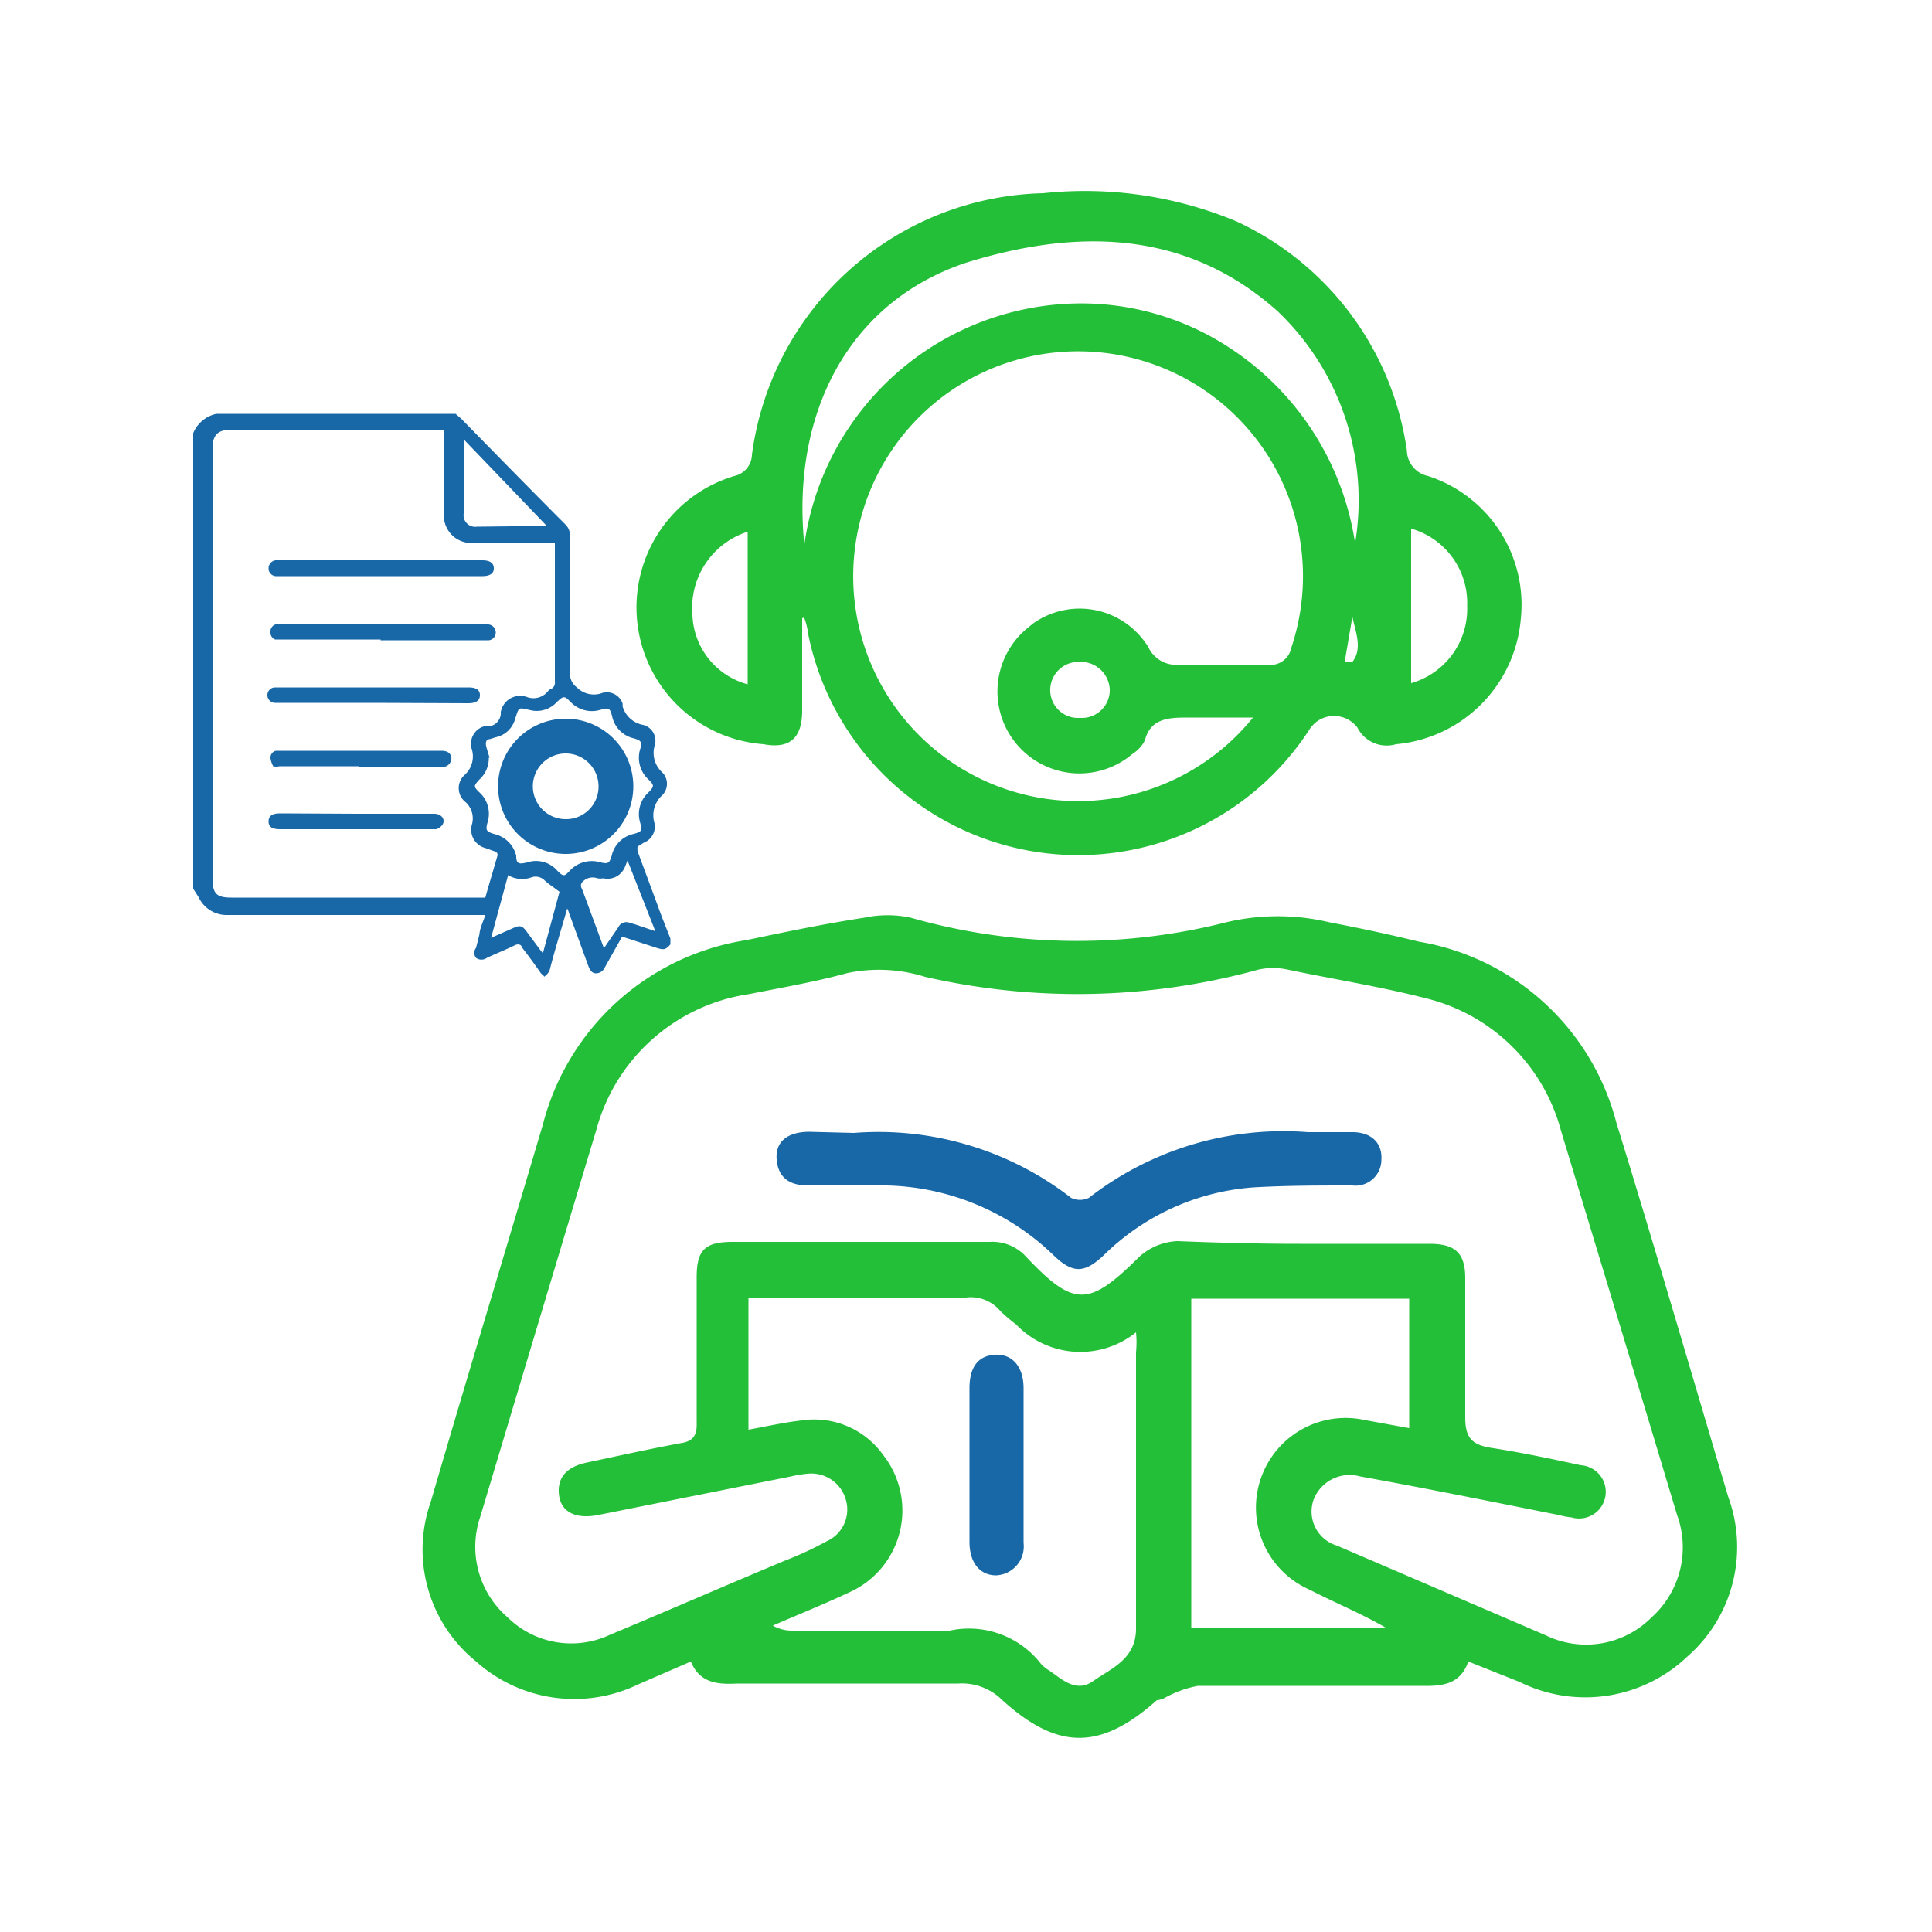 <svg id="Layer_1" data-name="Layer 1" xmlns="http://www.w3.org/2000/svg" viewBox="0 0 50 50"><defs><style>.cls-1{fill:#24bf38;}.cls-2,.cls-3{fill:#1868a8;}.cls-3{stroke:#1868a8;stroke-miterlimit:10;stroke-width:0.5px;}</style></defs><title>GRE</title><path class="cls-1" d="M17.88,43l-1.36.59a3.81,3.81,0,0,1-4.21-.6,3.72,3.72,0,0,1-1.16-4.13c.95-3.26,1.94-6.51,2.9-9.76a6.46,6.46,0,0,1,5.27-4.77c1-.21,2-.42,3.05-.58a2.85,2.85,0,0,1,1.2,0,15.69,15.69,0,0,0,8.16.12,5.78,5.78,0,0,1,2.68,0c.78.15,1.54.31,2.31.5a6.37,6.37,0,0,1,5.11,4.68c1,3.24,1.94,6.48,2.9,9.7a3.76,3.76,0,0,1-1.06,4.12,3.83,3.83,0,0,1-4.34.66L38,43c-.21.6-.68.64-1.21.63H31a2.81,2.81,0,0,0-.89.33S30,44,29.94,44c-1.46,1.3-2.56,1.3-4,0a1.48,1.48,0,0,0-1.14-.43H19.07C18.54,43.6,18.1,43.54,17.88,43ZM33.65,32.19H37c.67,0,.92.25.92.89,0,1.2,0,2.4,0,3.6,0,.54.18.71.67.79.78.12,1.54.28,2.32.45a.69.69,0,1,1-.24,1.35,1.8,1.8,0,0,1-.32-.06c-1.71-.34-3.43-.69-5.15-1a1,1,0,0,0-1.2.59v0A.92.92,0,0,0,34.6,40h0L40,42.32a2.39,2.39,0,0,0,2.74-.46,2.44,2.44,0,0,0,.66-2.66c-1-3.33-2-6.63-3-9.93a4.8,4.8,0,0,0-3.52-3.44c-1.17-.3-2.38-.49-3.57-.74a1.8,1.8,0,0,0-.73,0,17.67,17.67,0,0,1-8.64.19,4,4,0,0,0-2-.1c-.84.23-1.71.38-2.57.55a4.82,4.82,0,0,0-3.94,3.52c-1,3.32-2,6.66-3,10a2.41,2.41,0,0,0,.7,2.6,2.35,2.35,0,0,0,2.65.46c1.49-.62,3-1.28,4.53-1.92a8.79,8.79,0,0,0,1.08-.5.9.9,0,0,0,.5-1.08.93.93,0,0,0-1-.67,3.07,3.07,0,0,0-.42.07l-5,1c-.57.11-.94-.08-1-.5s.14-.74.72-.86c.8-.17,1.61-.35,2.42-.5.34-.05.43-.21.42-.53V33.06c0-.71.21-.92.93-.92h6.65a1.18,1.18,0,0,1,.95.39c1.24,1.31,1.62,1.29,2.92,0a1.57,1.57,0,0,1,1-.41C31.47,32.16,32.55,32.19,33.65,32.19ZM19.37,37c.49-.09.93-.19,1.38-.24a2.19,2.19,0,0,1,2.11.9A2.32,2.32,0,0,1,22,41.2c-.66.31-1.33.58-2,.87a1,1,0,0,0,.5.13c1.36,0,2.72,0,4.08,0a2.36,2.36,0,0,1,2.36.86.87.87,0,0,0,.21.17c.35.24.7.59,1.15.27s1.11-.56,1.1-1.37c0-2.37,0-4.75,0-7.13a2.66,2.66,0,0,0,0-.52,2.3,2.3,0,0,1-3.1-.2,4.47,4.47,0,0,1-.41-.35,1,1,0,0,0-.89-.35H19.37Zm11.46,5.14h5.06c-.65-.38-1.32-.65-2-1a2.32,2.32,0,0,1,1.43-4.39l1.15.21V33.61H30.83Z"/><path class="cls-1" d="M20.76,16v2.39c0,.7-.31,1-1,.87A3.55,3.55,0,0,1,19,12.32a.58.58,0,0,0,.46-.55A7.79,7.79,0,0,1,27,5a10.17,10.17,0,0,1,5,.73,7.73,7.73,0,0,1,4.41,5.93.69.69,0,0,0,.55.66A3.5,3.5,0,0,1,39.36,16a3.56,3.56,0,0,1-3.23,3.26.85.85,0,0,1-1-.43.76.76,0,0,0-1.06-.15,1.06,1.06,0,0,0-.15.15,7.13,7.13,0,0,1-13-2.4,1.85,1.85,0,0,0-.11-.45Zm11.68,2.57H30.78c-.5,0-1,0-1.15.59a.89.89,0,0,1-.32.35,2.12,2.12,0,1,1-2.75-3.23l.17-.14a2.08,2.08,0,0,1,2.91.49.83.83,0,0,1,.08.12.79.79,0,0,0,.81.45q1.13,0,2.25,0a.55.55,0,0,0,.64-.44v0a5.82,5.82,0,1,0-1,1.82ZM20.82,14.07a7.24,7.24,0,0,1,6.83-6.21,7,7,0,0,1,4.26,1.2,7.33,7.33,0,0,1,3.16,5,6.76,6.76,0,0,0-2-6C30.68,5.92,27.83,5.92,25,6.8c-3,1-4.51,3.84-4.19,7.24Zm15.7-.31v3.92a2,2,0,0,0,1.45-2,2,2,0,0,0-1.45-2Zm-17.17,0a2.07,2.07,0,0,0-1.43,2.15,1.93,1.93,0,0,0,1.43,1.8Zm8.58,3.37a.73.73,0,0,0-.75.7.72.72,0,0,0,.69.75H28a.72.72,0,0,0,.72-.74v0A.75.75,0,0,0,27.93,17.13Zm6.87,0,.2,0c.27-.35.08-.77,0-1.17Z"/><path class="cls-2" d="M22.1,29.32A8.14,8.14,0,0,1,27.72,31a.53.53,0,0,0,.46,0,8.2,8.2,0,0,1,5.67-1.7H35c.5,0,.78.29.75.72a.67.67,0,0,1-.75.66c-.86,0-1.72,0-2.57.05a6.15,6.15,0,0,0-3.87,1.76c-.5.47-.8.47-1.29,0a6.42,6.42,0,0,0-4.62-1.81H20.91c-.46,0-.77-.19-.81-.67s.3-.71.82-.72Z"/><path class="cls-2" d="M26.49,37.93v2a.75.75,0,0,1-.71.84c-.4,0-.68-.3-.69-.84v-4c0-.57.24-.85.67-.87s.73.3.73.87S26.49,37.25,26.49,37.93Z"/><path class="cls-2" d="M5,23V11.35s0-.1,0-.14a.84.84,0,0,1,.6-.5h6.19l.14.12c.9.92,1.8,1.84,2.71,2.75a.39.39,0,0,1,.11.29v3.54a.44.44,0,0,0,.18.38.62.62,0,0,0,.61.16.43.43,0,0,1,.57.25.14.14,0,0,1,0,.07.68.68,0,0,0,.53.49.42.42,0,0,1,.31.51v0a.68.68,0,0,0,.19.72.42.42,0,0,1,0,.59l0,0a.7.7,0,0,0-.2.73.45.45,0,0,1-.28.5l-.16.1a.56.56,0,0,0,0,.12l.53,1.43c.1.28.21.55.32.83v.15c-.12.14-.17.15-.36.09l-.89-.29-.45.8a.25.25,0,0,1-.22.15c-.11,0-.16-.08-.2-.18l-.5-1.37a.79.79,0,0,0-.05-.13c-.15.53-.3,1-.44,1.54a.33.33,0,0,1-.17.23H14.1L14,25.19c-.16-.23-.32-.45-.5-.68,0-.06-.09-.09-.17-.05-.24.12-.5.22-.73.33a.24.24,0,0,1-.28,0,.21.21,0,0,1,0-.26l.09-.36c0-.12.1-.33.15-.49H5.89a.8.8,0,0,1-.75-.46Zm7.56.23c.1-.36.21-.72.31-1.07a.09.09,0,0,0-.05-.12h0l-.25-.09a.49.49,0,0,1-.36-.6v0a.57.57,0,0,0-.16-.59.46.46,0,0,1-.07-.66l.07-.07a.64.64,0,0,0,.16-.64.47.47,0,0,1,.31-.59h0l.11,0a.35.35,0,0,0,.33-.32v-.05a.51.51,0,0,1,.68-.39.48.48,0,0,0,.54-.15.16.16,0,0,1,.08-.06.17.17,0,0,0,.1-.18V14.05h-2.1a.71.71,0,0,1-.77-.64.33.33,0,0,1,0-.14V11.12H6c-.35,0-.5.12-.5.49V22.73c0,.41.11.5.5.5H12.6Zm.09-3.62a.74.74,0,0,1-.25.57c-.14.16-.15.17,0,.32a.75.75,0,0,1,.21.81c-.05.2,0,.21.16.27a.76.76,0,0,1,.59.57c0,.21.07.22.28.17a.73.73,0,0,1,.78.21c.16.16.18.16.33,0a.78.78,0,0,1,.8-.21c.21.05.22,0,.28-.17a.74.74,0,0,1,.58-.57c.2-.06.21-.08.16-.28a.76.76,0,0,1,.21-.79c.15-.16.16-.18,0-.34a.76.76,0,0,1-.21-.79c.06-.19,0-.22-.16-.27a.74.74,0,0,1-.57-.58c-.06-.21-.08-.22-.3-.16a.76.76,0,0,1-.76-.19c-.18-.18-.19-.18-.38,0a.7.7,0,0,1-.67.2c-.33-.07-.29-.1-.4.23a.66.66,0,0,1-.5.47l-.16.05c-.08,0-.11.08-.09.17s.07.24.09.31Zm1.5-6L12,11.37v1.92a.3.3,0,0,0,.34.34Zm2.09,8.66-.06.15a.49.49,0,0,1-.57.31.4.4,0,0,1-.15,0,.36.36,0,0,0-.4.11.14.14,0,0,0,0,.16l.37,1,.2.54h0L16,24a.23.23,0,0,1,.29-.12h0l.17.05.5.17Zm-3.53,2,.59-.26c.16-.07.22-.05.33.1l.34.46.08.1.43-1.59c-.14-.11-.27-.19-.38-.29a.33.33,0,0,0-.33-.09.71.71,0,0,1-.62-.05Z"/><path class="cls-2" d="M9.85,16.55H7.12A.19.19,0,0,1,7,16.36a.19.19,0,0,1,.13-.2.38.38,0,0,1,.15,0h5.36a.21.21,0,0,1,.19.21.2.2,0,0,1-.18.2H9.85Z"/><path class="cls-2" d="M9.87,14.91H7.13a.2.2,0,0,1-.18-.2.21.21,0,0,1,.18-.21h5.35q.3,0,.3.21c0,.13-.1.2-.3.2Z"/><path class="cls-2" d="M9.68,18.19H7.12a.2.2,0,0,1,0-.4h5c.2,0,.3.06.3.2s-.1.21-.3.21Z"/><path class="cls-2" d="M9.29,19.83H7.23a.3.3,0,0,1-.16,0A.62.62,0,0,1,7,19.62a.18.18,0,0,1,.14-.19h4.28c.15,0,.23.05.26.16a.23.23,0,0,1-.25.26H9.29Z"/><path class="cls-2" d="M9.24,21.06h2c.17,0,.29.13.22.27a.31.31,0,0,1-.17.13H7.25c-.21,0-.3-.06-.3-.2s.09-.21.3-.21Z"/><path class="cls-3" d="M14.65,21.85a1.5,1.5,0,1,1,1.49-1.5A1.5,1.5,0,0,1,14.65,21.85Zm1.09-1.5a1.1,1.1,0,1,0-1.09,1.1h0a1.09,1.09,0,0,0,1.09-1.1h0Z"/></svg>